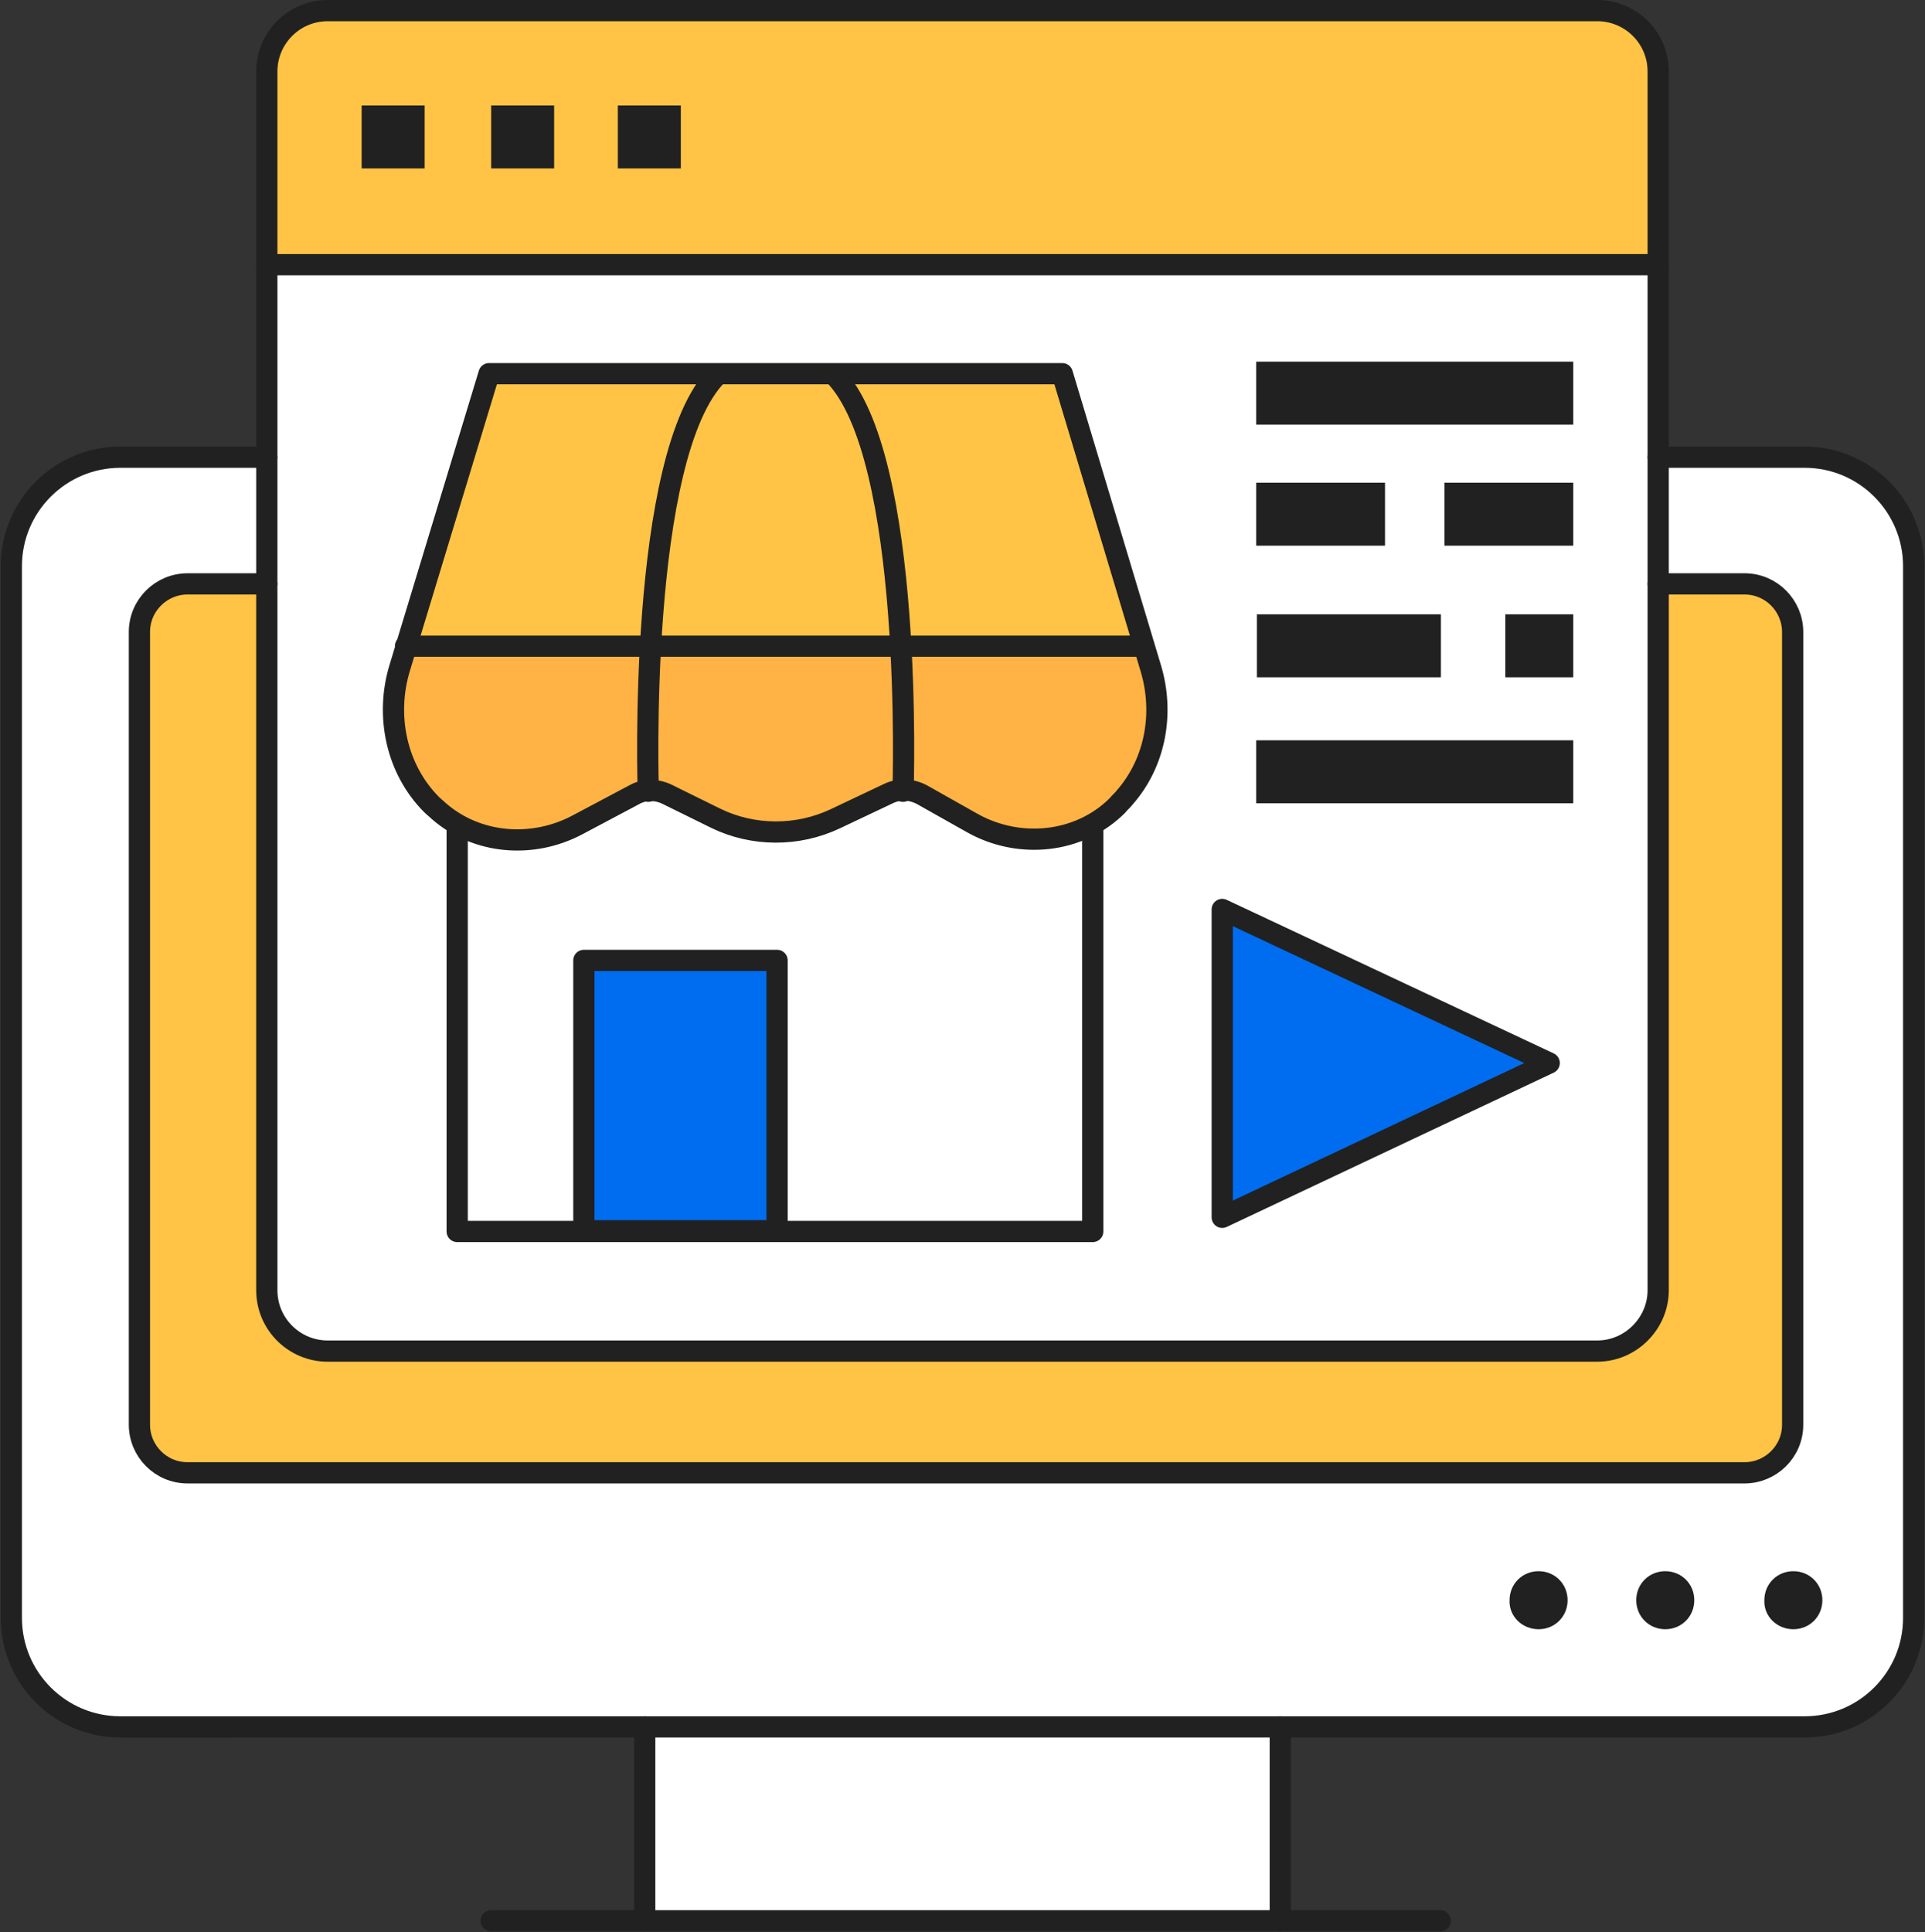 <?xml version="1.0" encoding="UTF-8"?> <!-- Generator: Adobe Illustrator 24.1.2, SVG Export Plug-In . SVG Version: 6.00 Build 0) --> <svg xmlns="http://www.w3.org/2000/svg" xmlns:xlink="http://www.w3.org/1999/xlink" id="Слой_1" x="0px" y="0px" viewBox="0 0 272 273" style="enable-background:new 0 0 272 273;" xml:space="preserve"><rect x="0" y="0" width="272" height="273" fill="#333333" stroke="none"/> <style type="text/css"> .st0{fill:#FFFFFF;} .st1{fill:#FFC445;} .st2{fill:#006DF0;} .st3{fill:#FFB345;} .st4{fill:none;stroke:#212121;stroke-width:3;stroke-linecap:round;stroke-linejoin:round;stroke-miterlimit:10;} .st5{fill:#212121;} </style> <rect x="91.1" y="244" class="st0" width="89.7" height="27.4"></rect> <path class="st0" d="M255.7,64.6h-21.4v17.9h12.2c3.8,0,6.9,3.1,6.9,6.9v111.9c0,3.8-3.1,6.9-6.9,6.9h-220c-3.8,0-6.9-3.1-6.9-6.9 V89.4c0-3.8,3.1-6.9,6.9-6.9h11.2V64.6H16.3c-8.2,0-14.8,6.6-14.8,14.8v149.9c0,8.2,6.6,14.8,14.8,14.8h239.3 c8.2,0,14.8-6.6,14.8-14.8V79.4C270.4,71.2,263.8,64.6,255.7,64.6z"></path> <path class="st1" d="M246.5,82.5h-12.2v100.7c0,4.2-3.4,7.7-7.7,7.7H45.4c-4.2,0-7.7-3.4-7.7-7.7V82.5H26.5c-3.8,0-6.9,3.1-6.9,6.9 v111.9c0,3.8,3.1,6.9,6.9,6.9h219.9c3.8,0,6.9-3.1,6.9-6.9V89.4C253.4,85.6,250.3,82.5,246.5,82.5z"></path> <path class="st0" d="M224.5,190.9h-177c-5.4,0-9.8-4.4-9.8-9.8V9.6c0-4.4,3.6-8,8-8h180.5c4.4,0,8,3.6,8,8v171.5 C234.3,186.5,229.9,190.9,224.5,190.9z"></path> <polygon class="st2" points="172.7,172 172.7,128.5 218.9,150.2 "></polygon> <path class="st0" d="M64.6,174v-57.1c0,0,3.6,1.8,8.9,1.8c0,0,4.4-0.3,8.7-2.6c0,0,7.8-4.4,9.3-4.4c0,0,1.6-0.3,9.4,3.9 c0,0,4.4,2.2,8.1,2.2c0,0,4.2,0,11.3-3.3c0,0,5.7-2.8,7.2-2.8c0,0,1.5,0.1,5.9,2.9c0,0,6.2,4,12.2,4c0,0,4.3,0.1,8.6-2.2V174H64.6z"></path> <rect x="82.3" y="135.7" class="st2" width="27.8" height="38.2"></rect> <path class="st1" d="M226.1,1.6H45.9c-4.5,0-8.1,3.6-8.1,8.1v27.7h196.6V9.7C234.3,5.2,230.6,1.6,226.1,1.6z"></path> <polygon class="st1" points="150.1,52.8 68.9,52.8 57.3,91.3 161.6,91.3 "></polygon> <path class="st3" d="M57.3,91.3h104.3c0,0,4.6,11.5-1.3,19.6c0,0-6,7.5-13.7,7.7c0,0-5.7,0.6-12.6-4.1c0,0-3.4-2.8-6.3-2.8 c0,0-1.9-0.1-6.4,2.5c0,0-6.4,3.5-11,3.5c0,0-7-0.5-11.2-2.9c0,0-5.2-2.9-7.5-2.9c0,0-1.4-0.3-9.7,4.6c0,0-4.5,2.4-9.3,2.4 c0,0-9.7-0.1-14.5-8.7c0,0-2.6-3.9-2.6-9.9C55.5,100.1,55.3,96.9,57.3,91.3z"></path> <g> <path class="st4" d="M234.3,64.6H255c8.5,0,15.4,6.9,15.4,15.4v148.6c0,8.5-6.9,15.4-15.4,15.4H17c-8.5,0-15.4-6.9-15.4-15.4V80 c0-8.5,6.9-15.4,15.4-15.4h20.7"></path> <path class="st4" d="M69.4,271.4h134.1"></path> <path class="st4" d="M91.1,271.4V244"></path> <path class="st4" d="M180.9,271.4V244"></path> <path class="st4" d="M225.7,190.9H46.3c-4.7,0-8.6-3.8-8.6-8.6V10.1c0-4.7,3.8-8.6,8.6-8.6h179.4c4.7,0,8.6,3.8,8.6,8.6v172.2 C234.3,187,230.4,190.9,225.7,190.9z"></path> <path class="st4" d="M37.7,37.4h196.6"></path> <path class="st4" d="M234.3,82.5h12.2c3.8,0,6.8,3.1,6.8,6.8v112c0,3.8-3.1,6.8-6.8,6.8h-220c-3.8,0-6.8-3.1-6.8-6.8v-112 c0-3.8,3.1-6.8,6.8-6.8h11.2"></path> <path class="st4" d="M150.1,52.8l12.5,41.6c1.9,6.3,0.7,13.3-3.7,18.3c-0.3,0.4-0.7,0.7-1,1.1c-5.4,5.4-13.9,6.2-20.5,2.5l-7.1-4 c-1.5-0.8-3.2-0.9-4.7-0.2l-7.6,3.6c-5.3,2.5-11.6,2.5-16.9-0.1l-6.9-3.4c-1.5-0.7-3.2-0.7-4.6,0.1l-8.1,4.3 c-6.3,3.3-14.1,2.7-19.5-2c-0.3-0.3-0.7-0.6-1-0.9c-5-5-6.6-12.6-4.5-19.4l12.6-41.5L150.1,52.8L150.1,52.8z"></path> <path class="st4" d="M57.3,91.3h104.3"></path> <path class="st4" d="M154.4,116.5V174H64.6v-57.4"></path> <path class="st4" d="M109.8,135.7H82.5v38.2h27.3V135.7z"></path> <path class="st4" d="M91.6,111.8c0,0-1.6-47.5,9.8-58.9"></path> <path class="st4" d="M127.6,111.8c0,0,1.6-47.5-9.8-58.9"></path> <path class="st4" d="M172.7,172v-43.5l46.2,21.7L172.7,172z"></path> <path class="st5" d="M60,14.9h-8.9v8.9H60V14.9z"></path> <path class="st5" d="M78.3,14.9h-8.9v8.9h8.9V14.9z"></path> <path class="st5" d="M96.2,14.9h-8.9v8.9h8.9V14.9z"></path> <path class="st5" d="M222.3,51.1h-44.8V60h44.8V51.1z"></path> <path class="st5" d="M195.7,68.2h-18.2v8.9h18.2V68.2z"></path> <path class="st5" d="M222.3,68.2h-18.2v8.9h18.2V68.2z"></path> <path class="st5" d="M203.6,86.8h-26v8.9h26V86.8z"></path> <path class="st5" d="M222.3,86.8h-9.6v8.9h9.6V86.8z"></path> <path class="st5" d="M222.3,104.6h-44.8v8.9h44.8V104.6z"></path> <path class="st5" d="M217.4,230.2c2.3,0,4.1-1.8,4.1-4.1s-1.8-4.1-4.1-4.1s-4.1,1.8-4.1,4.1C213.2,228.4,215.1,230.2,217.4,230.2z"></path> <path class="st5" d="M235.3,230.2c2.3,0,4.1-1.8,4.1-4.1s-1.8-4.1-4.1-4.1s-4.1,1.8-4.1,4.1S233,230.2,235.3,230.2z"></path> <path class="st5" d="M253.4,230.2c2.3,0,4.1-1.8,4.1-4.1s-1.8-4.1-4.1-4.1s-4.1,1.8-4.1,4.1C249.2,228.4,251.1,230.2,253.4,230.2z"></path> </g> </svg> 